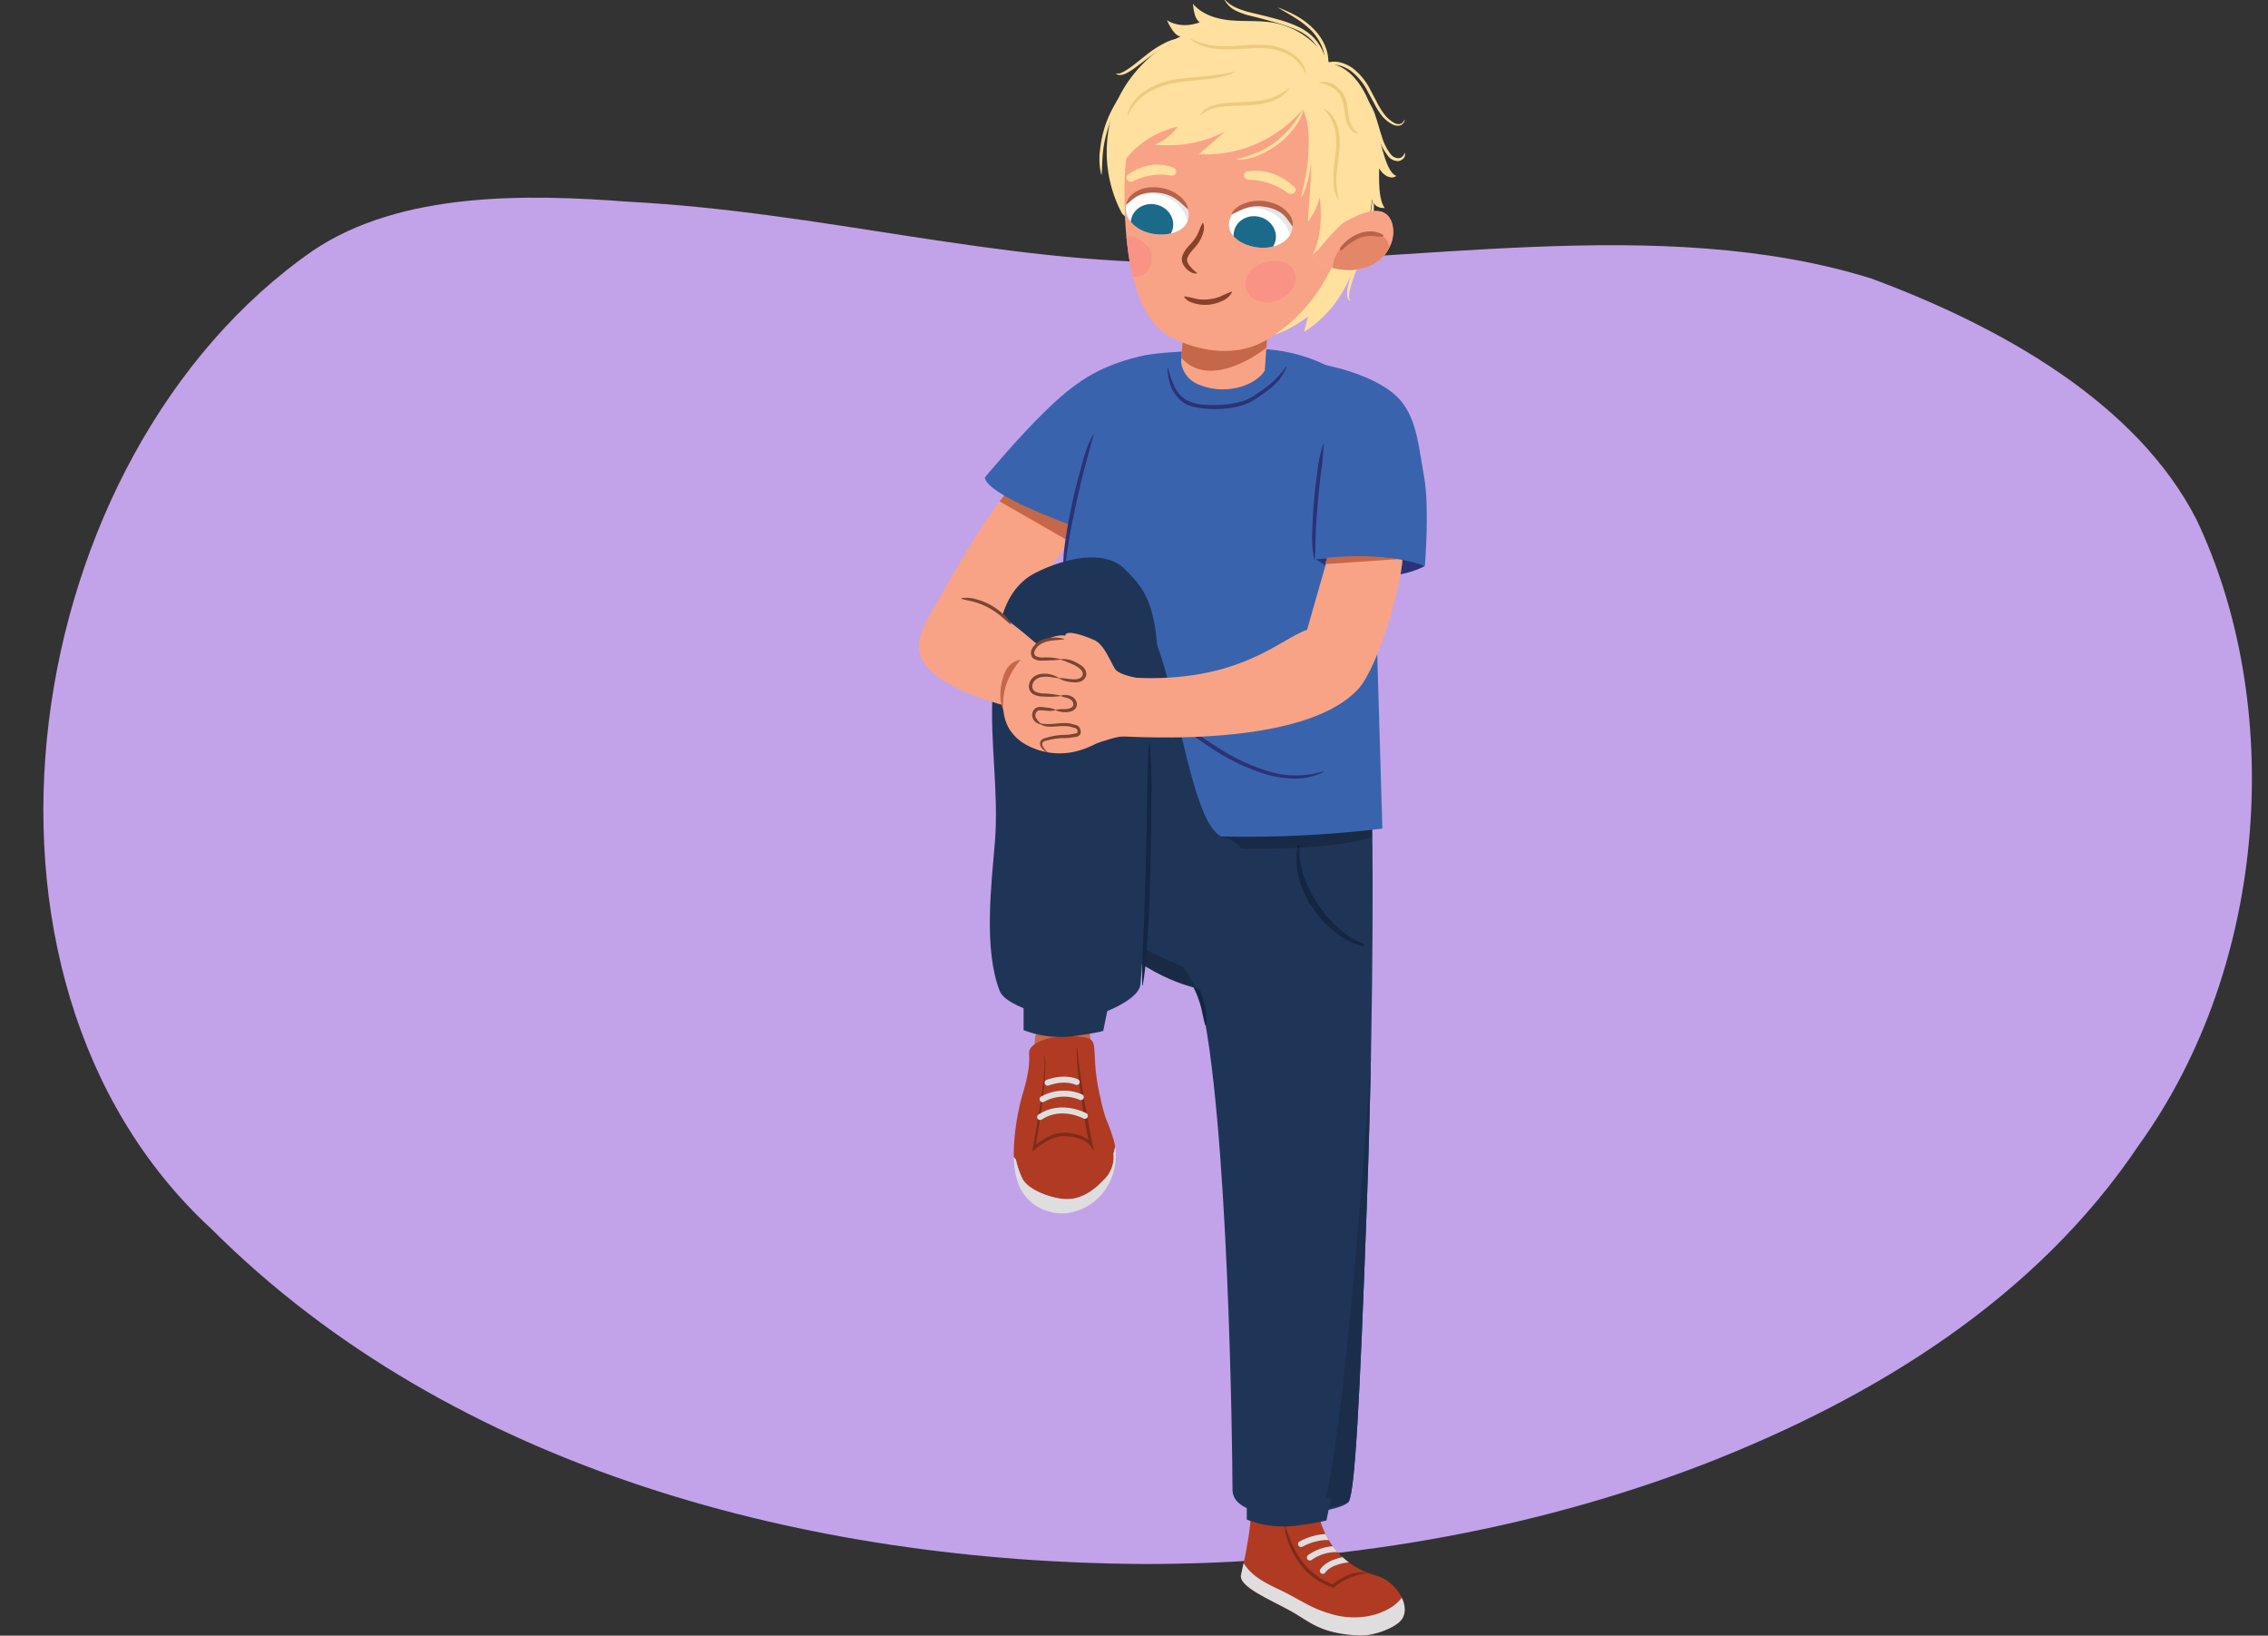 <svg xmlns="http://www.w3.org/2000/svg" xmlns:xlink="http://www.w3.org/1999/xlink" width="760" height="548" viewBox="0 0 760 548"><rect x="0" y="0" width="760" height="548" fill="#333333" stroke="none"/><defs><clipPath id="a"><path d="M378.77-171.25C367.64-99.13,318.88-65,194.66-65S-6.47-105.3.43-189.87c5.8-71.23,64-166.39,169.09-169C326.37-362.85,389.86-243.1,378.77-171.25Z" fill="#fff7bd"/></clipPath><clipPath id="b"><polygon points="181.29 88.4 184.42 -100.3 145.07 -101.21 163.03 90.48 174.01 95.74 181.29 88.4" fill="#f8b5a2"/></clipPath><clipPath id="c"><polygon points="229.78 91.42 187.79 -92.77 226.98 -101.03 248.05 89.41 239.06 95.98 229.78 91.42" fill="#f8b5a2"/></clipPath><clipPath id="d"><path d="M227.05-131.07H169.63l4.54,16.15-37.83-11.21S150.36,7.74,153.23,47c13.65,11.14,33.59,1.39,33.59,1.39l.73-108L214.3,48.21C230.91,55.32,247.43,44,247.43,44Z" fill="none"/></clipPath><clipPath id="e"><path d="M261.25,93.75a24.49,24.49,0,0,1-8-8c-2.63-3.83-3.29-4.93-7.27-4.43-6.63.84-6.62,6.65-6.36,7.11-.19,0-3.33,4.77-10.92-1.57C225.67,84.27,225,98.39,225,98.64c-.32,4.17,4.26,3.52,7.39,6.18,5.45,4.65,6.26,6.76,10.74,8.92,11.28,5.42,15.91,4.56,21.69,3.38,10.4-2.12,9-7.62,9-8.05C273,101.54,267.91,98,261.25,93.75Z" fill="#7a5d7c"/></clipPath><clipPath id="f"><path d="M146.6,91.91c4.17-2.25,4.59-2.81,8-6.19s2.88-5.15,6.86-4.65c6.62.84,5.77,5.63,5.51,6.08.18,0,7.36,6,15-.32,3.07-2.56,3.73,11.56,3.75,11.81.31,4.17-5.23,3.84-9,5.47-4.64,2-8.34,3.78-12.82,5.94-11.28,5.42-17.75,4.56-23.53,3.38-10.4-2.12-9-7.62-9-8C132,97.86,139.62,95.65,146.6,91.91Z" fill="#7a5d7c"/></clipPath><clipPath id="g"><path d="M461.48,528c-19.8-5.51-20.29-25-20.29-25s-4.31-8.1-8.76.7c-1.46,2.89-9.9-.51-13.09-1.84.3,11.24-3.37,24.88-3.51,25.92-.53,3.84,9.21,7.87,16.62,11.91,6.24,3.4,9.46,7.56,23,8.27,4.73.24,13-2.75,14.61-5.94C472.71,537,467,529.51,461.48,528Z" fill="none"/></clipPath><clipPath id="h"><path d="M459.8,274.57s.95,52.95-1.78,129.07C455.56,472,454,499,452,503s-39,9-39-4-1.35-125.28-10.82-164.6c-2.05-8.55,1.55-60.6,1.55-60.6Z" fill="#1f3557"/></clipPath><clipPath id="i"><path d="M423.83,124.1l1.35-19.3-28.1-.89-1.3,17.39a9.3,9.3,0,0,0,5.89,7.52C410.86,132.73,421,129,423.83,124.1Z" fill="#f8a386"/></clipPath><clipPath id="j"><path d="M424.69,14C402,8.59,387.63,26.73,383.64,34.43a54.77,54.77,0,0,0-6.7,24c-.61,18,.79,46.92,15.38,54.5,9.91,5.14,22.42,6.82,32.18.9,7.6-4.61,16.19-12,22.51-25.83s12.79-27.87,8.79-43.7C451.54,27.62,444.31,18.69,424.69,14Z" fill="#f8a386"/></clipPath><clipPath id="k"><path d="M423.37,68c6.32,1.23,9.55,4,9.71,7.64.18,4.2-4.6,7.89-11.14,7.32-5.39-.48-10.52-3.64-10.11-8.18S418.06,67,423.37,68Z" fill="#fff"/></clipPath><clipPath id="l"><path d="M450.32,74.54c3.6-1.8,7-3.92,11.09-3.83,5.31.12,6.35,6.55,4.75,10.8-4.11,10.9-17.39,10.43-25.45,6C438.2,86.08,449.64,74.89,450.32,74.54Z" fill="#f8a386"/></clipPath><clipPath id="m"><path d="M388.82,63.53c-6.42-.43-10.24,1.42-11.33,4.91-1.24,4,2.42,8.8,8.89,9.91,5.33.92,11.11-.84,11.87-5.34S394.22,63.89,388.82,63.53Z" fill="#fff"/></clipPath></defs><path d="M378.77-171.25C367.64-99.13,318.88-65,194.66-65S-6.47-105.3.43-189.87c5.8-71.23,64-166.39,169.09-169C326.37-362.85,389.86-243.1,378.77-171.25Z" fill="#fff7bd"/><g clip-path="url(#a)"><polygon points="181.29 88.4 184.42 -100.3 145.07 -101.21 163.03 90.48 174.01 95.74 181.29 88.4" fill="#f8b5a2"/><g clip-path="url(#b)"><path d="M149.81,41.84,188,11l-1.33,40.41S173.39,63,150,51.13Z" fill="#b7624b" opacity="0.4"/></g><polygon points="229.78 91.42 187.79 -92.77 226.98 -101.03 248.05 89.41 239.06 95.98 229.78 91.42" fill="#f8b5a2"/><g clip-path="url(#c)"><path d="M210.37,43.31l37.18-9,.79,11.89s-11,13.73-36.18,6.19Z" fill="#b7624b" opacity="0.4"/></g><path d="M188.66-110.64,186.88,48.43s-19.94,9.75-33.59-1.38C150.42,7.74,136.4-126.13,136.4-126.13Z" fill="#1f3557"/><path d="M226.78-131.07,247.17,44S230.65,55.32,214,48.21L183.72-72l-14.35-59.09Z" fill="#1f3557"/><g clip-path="url(#d)"><path d="M241.65,49c-.33-4.36-9.05-139.68-9.05-139.68L252,45.87Z" fill="#1a2e4c"/><polygon points="189.62 49.47 181.46 52.96 187.28 -59.6 189.62 49.47" fill="#1a2e4c"/></g><path d="M261.25,93.75a24.49,24.49,0,0,1-8-8c-2.63-3.83-3.29-4.93-7.27-4.43-6.63.84-6.62,6.65-6.36,7.11-.19,0-3.33,4.77-10.92-1.57C225.67,84.27,225,98.39,225,98.64c-.32,4.17,4.26,3.52,7.39,6.18,5.45,4.65,6.26,6.76,10.74,8.92,11.28,5.42,15.91,4.56,21.69,3.38,10.4-2.12,9-7.62,9-8.05C273,101.54,267.91,98,261.25,93.75Z" fill="#7a5d7c"/><g clip-path="url(#e)"><path d="M266.43,96.1a8.8,8.8,0,0,1,1.16,2,7.71,7.71,0,0,1,.63,2.23,5.73,5.73,0,0,1-.19,2.39,4.36,4.36,0,0,1-1.37,2,10,10,0,0,1-4.28,1.84,20,20,0,0,1-4.55.39,32.4,32.4,0,0,1-4.51-.49c-1.49-.29-2.9-.64-4.35-.83a12.11,12.11,0,0,0-4.25,0,4.37,4.37,0,0,0-1.82.89,9,9,0,0,0-1.42,1.63l-.12-.06a5.82,5.82,0,0,1,1.13-2,4.34,4.34,0,0,1,2-1.28,11.2,11.2,0,0,1,4.6-.19c1.5.17,3,.5,4.41.76a29.09,29.09,0,0,0,4.35.41,21.46,21.46,0,0,0,4.32-.32A9.31,9.31,0,0,0,266,104a4,4,0,0,0,1.3-3.6,16.16,16.16,0,0,0-1-4.21Z" fill="#513e53"/><path d="M281.38,108.37c-.68-2.41-6.8-5.24-8-2.82.28-.56,0,4.17-5.46,5.54a39.2,39.2,0,0,1-14,1.17C240.79,110.7,237,97.65,224.05,96.33c-3.72-.38-6.41,3.77-3.56,5.87s6.64,2.61,10,3.81c3.86,1.39,2.77,6.18,6.52,7.74,7.1,3,14.05,5.86,22.27,5.61,4.77-.15,10-2.06,14.46-3.63C277.34,114.46,282.5,112.31,281.38,108.37Z" fill="#a08ba1"/><path d="M233.78,87.59c.47,2.54-.69,7.82,4.71,8.69,4.92.79.78-8.88.78-8.88Z" fill="#513e53"/></g><path d="M146.6,91.91c4.17-2.25,4.59-2.81,8-6.19s2.88-5.15,6.86-4.65c6.62.84,5.77,5.63,5.51,6.08.18,0,7.36,6,15-.32,3.07-2.56,3.73,11.56,3.75,11.81.31,4.17-5.23,3.84-9,5.47-4.64,2-8.34,3.78-12.82,5.94-11.28,5.42-17.75,4.56-23.53,3.38-10.4-2.12-9-7.62-9-8C132,97.86,139.62,95.65,146.6,91.91Z" fill="#7a5d7c"/><g clip-path="url(#f)"><path d="M141.51,94.35a13,13,0,0,0-3,3.26,2,2,0,0,0-.2,1.79,3.1,3.1,0,0,0,1.39,1.36,11.63,11.63,0,0,0,4.17,1.26,22.9,22.9,0,0,0,4.46.1,32.27,32.27,0,0,0,4.46-.6,32.16,32.16,0,0,1,4.61-.64,12.85,12.85,0,0,1,4.68.48,5.33,5.33,0,0,1,3.46,3.1l-.11.07a6,6,0,0,0-3.59-2.35,13.4,13.4,0,0,0-4.39-.33,29.26,29.26,0,0,0-4.44.69,32.43,32.43,0,0,1-4.61.68,22.82,22.82,0,0,1-4.67-.16,12.75,12.75,0,0,1-4.52-1.46,4,4,0,0,1-1.77-1.84,2.78,2.78,0,0,1,.32-2.58,6.43,6.43,0,0,1,1.65-1.75,9.26,9.26,0,0,1,2-1.19Z" fill="#513e53"/><path d="M123.7,104.68c.68-2.41,6.8-5.24,8-2.82-.28-.56,0,4.17,5.46,5.54a39.17,39.17,0,0,0,14,1.17c13.06-1.56,22.4-10.92,35.33-12.24,3.71-.38,6.41,3.77,3.56,5.87s-6.65,2.61-10,3.81c-3.86,1.39-7.38,3.41-11.13,5a56.18,56.18,0,0,1-23.2,4.68c-4.76-.14-10-2.06-14.45-3.63C127.73,110.78,122.58,108.62,123.7,104.68Z" fill="#a08ba1"/><path d="M174.49,87.34s-1.59,7-7.55,7.77,0-8,0-8Z" fill="#513e53"/></g></g><path d="M70.87,411.76C152.28,493.06,272,523.32,383.14,524c64.14,0,129.07-10.67,188.75-33.8,56.4-22.05,110.38-55.19,144.79-106.49,44-61.06,48.75-148.06,19.28-209.79-19.87-38.71-64.84-64.27-108.83-80.59-71-22.18-155.36-4.35-228.7-5.26C333.34,88.15,276,71,210.46,67.58,176.68,65,134.24,64.12,104.83,84,6.14,152.5-21.11,327.06,70.87,411.76Z" fill="#c2a3e9"/><path d="M461.48,528c-19.8-5.51-20.29-25-20.29-25s-4.31-8.1-8.76.7c-1.46,2.89-9.9-.51-13.09-1.84.3,11.24-3.37,24.88-3.51,25.92-.53,3.84,9.21,7.87,16.62,11.91,6.24,3.4,9.46,7.56,23,8.27,4.73.24,13-2.75,14.61-5.94C472.71,537,467,529.51,461.48,528Z" fill="#b03b22"/><g clip-path="url(#g)"><path d="M417.14,540.81a17.58,17.58,0,0,1-2.63-3.85c-2.26-4.67-4.5-11.38-2.7-16.63,1.82-.56,3.18-.59,3.53.42,2.72,7.87,10.6,10.26,16.2,13.24,6.77,3.6,8.4,4.92,14.57,6.76,6.59,2,14.9,1.48,20.92-2.81,3-2.15,4.28-5.67,7.89-6.81a4,4,0,0,1,4,.23c6,3.95-.21,10.62-4,13.33-7.21,5.13-15.8,9.08-24.85,8.15-9.32-1-16.91-4.33-24.52-9.67C424.45,542.4,421.21,541.55,417.14,540.81Z" fill="#e0dddf"/><path d="M451.77,522.45s-6.08.44-8.51,3.84" fill="none" stroke="#e0dddf" stroke-linecap="round" stroke-linejoin="round" stroke-width="2"/><path d="M448.1,519a15.27,15.27,0,0,0-9.16,2.81" fill="none" stroke="#e0dddf" stroke-linecap="round" stroke-linejoin="round" stroke-width="2"/><path d="M445.45,515s-4.11-.56-9.48,2.31" fill="none" stroke="#e0dddf" stroke-linecap="round" stroke-linejoin="round" stroke-width="2"/></g><path d="M458.45,527a19,19,0,0,0-3.11.59,23.45,23.45,0,0,0-3,1,20.9,20.9,0,0,0-2.79,1.42,26.87,26.87,0,0,0-2.56,1.81l-.27.21-.31-.14c-1-.44-2.08-.88-3.1-1.4a24.15,24.15,0,0,1-3-1.81,23.09,23.09,0,0,1-4.84-4.93,28.7,28.7,0,0,1-3.34-6,24.77,24.77,0,0,1-1.74-6.59l.14,0c.24.52.43,1.05.64,1.57s.35,1.06.59,1.57c.46,1,.8,2.09,1.29,3.08a27.73,27.73,0,0,0,3.31,5.74,21.72,21.72,0,0,0,4.67,4.61,21,21,0,0,0,2.77,1.77c1,.52,2,.94,3,1.43l-.58.06a26.42,26.42,0,0,1,2.71-1.85,23.1,23.1,0,0,1,2.95-1.46,11.94,11.94,0,0,1,6.46-.8Z" fill="#802b19"/><path d="M459.8,274.57s.95,52.95-1.78,129.07C455.56,472,454,499,452,503s-39,9-39-4-1.35-125.28-10.82-164.6c-2.05-8.55,1.55-60.6,1.55-60.6Z" fill="#1f3557"/><g clip-path="url(#h)"><path d="M461.07,328.44s-9,149.13-17.81,177.24l14.12-3.95,7.9-168.51Z" fill="#1a2e4c"/></g><path d="M417.8,499.6v9.51a34,34,0,0,0,16.36,2.07c8.84-1.18,10.34-1.81,10.34-1.81L446,502Z" fill="#1f3557"/><path d="M434.74,283.64c.12-.76.82-.58.76.16-1,12.52,10.94,28.76,21.08,32.18,1.15.38.63,1.2-.54.89C445.64,314.1,432.15,299.47,434.74,283.64Z" fill="#132744"/><path d="M356.4,356.33c-3.87.49-7.18,3-9.95,5.76l.25-11.31c.06-2.4.15-4.95,1.5-6.93a8.51,8.51,0,0,1,6.34-3.32,24.92,24.92,0,0,1,7.33.79,4.47,4.47,0,0,1,2.36,1,4.52,4.52,0,0,1,.94,3q.4,5.83.8,11.68c.07.95.3,3.53-1.47,2.57-.52-.29-1-1.07-1.47-1.45a9,9,0,0,0-1.88-1.09A12.58,12.58,0,0,0,356.4,356.33Z" fill="#c46849"/><path d="M370,395.16c-2.21,2.3-7,7.14-13.6,6.55-4.88-.43-11.92-3.18-13.77-6.72a28.12,28.12,0,0,1-2.23-6.46l-.68-.87q0-.93,0-1.86a77.31,77.31,0,0,1,3.3-20.4c3.28-11.28.9-12.34,2.4-14.32,3.1-4.09,14.22-4.68,19.15-3.22,3.81,1.14.75,6,4.29,20.43a53.25,53.25,0,0,0,1.79,6.64,61.24,61.24,0,0,1,2.7,7.56c.14.59.24,1.18.33,1.77l-.58,2.24A10.5,10.5,0,0,1,370,395.16Z" fill="#b03b22"/><path d="M361,351.22c.22,2.7.57,5.39.93,8.08s.82,5.36,1.24,8,.91,5.34,1.41,8,1,5.33,1.53,8l.48,2.31-1.42-1.94a5.85,5.85,0,0,0-1.84-1.48,11.22,11.22,0,0,0-2.33-.93,19.28,19.28,0,0,0-5-.62,12.35,12.35,0,0,0-4.8,1.48,25.86,25.86,0,0,0-4.3,2.85l-1,.79.23-1.22c.47-2.55.91-5.11,1.34-7.68s.85-5.13,1.24-7.7.73-5.14,1-7.72c.14-1.29.27-2.58.35-3.88,0-.64,0-1.29,0-1.94a3.88,3.88,0,0,0-.34-1.84l.11-.09a4,4,0,0,1,.47,1.92c.05.66,0,1.31,0,2,0,1.31-.1,2.61-.2,3.91-.2,2.6-.51,5.19-.83,7.78-.65,5.17-1.46,10.31-2.34,15.45l-.77-.43a22.34,22.34,0,0,1,4.42-3.12,13.47,13.47,0,0,1,5.23-1.69,13.11,13.11,0,0,1,2.75.14,16.36,16.36,0,0,1,2.68.56,11.63,11.63,0,0,1,2.55,1.08,6.61,6.61,0,0,1,2.19,1.89l-.94.37q-1.62-8-2.79-16.07c-.4-2.69-.72-5.4-1-8.1s-.45-5.43-.48-8.15Z" fill="#802b19"/><path d="M340.44,388.53a28.12,28.12,0,0,0,2.23,6.46c1.85,3.54,8.89,6.29,13.77,6.72,6.61.59,11.39-4.25,13.6-6.55a10.5,10.5,0,0,0,3.1-8.66l.58-2.24A20.44,20.44,0,0,1,371.36,397a18.62,18.62,0,0,1-13.48,9.39A15.83,15.83,0,0,1,343,400c-2.46-3.57-3.16-8-3.25-12.38Z" fill="#e0dddf"/><path d="M360.8,362.51s-3.72-1.94-9.76.22" fill="none" stroke="#e0dddf" stroke-linecap="round" stroke-linejoin="round" stroke-width="2"/><path d="M362.19,367.57a14.6,14.6,0,0,0-12.83.69" fill="none" stroke="#e0dddf" stroke-linecap="round" stroke-linejoin="round" stroke-width="2"/><path d="M363.54,373.84s-7.83-4.32-15,.39" fill="none" stroke="#e0dddf" stroke-linecap="round" stroke-linejoin="round" stroke-width="2"/><path d="M343,335.6v9.51a34,34,0,0,0,16.35,2.07c8.85-1.18,10.34-1.81,10.34-1.81L371.2,338Z" fill="#1f3557"/><path d="M459.83,277.08v3.33s-13.26,5.29-53,3.66-53.43-7-53.43-7l.57-6.81Z" opacity="0.2"/><path d="M461,202l2.23,75.61a383.28,383.28,0,0,1-57.91,2.53c-32.82-1-55-6.41-55-6.41l4.31-60.55Z" fill="#3964ad"/><path d="M403.87,343.47c-.71-2.4-1-4.77-1.72-7.09a33.24,33.24,0,0,0-2.78-6.66,31.14,31.14,0,0,0-4.06-5.93c-1.54-1.88-3.43-3.35-5-5.32l.11-.16a14.83,14.83,0,0,1,1.68.87,10,10,0,0,1,1.57,1.05,24.93,24.93,0,0,1,2.74,2.6A28.46,28.46,0,0,1,400.8,329a29.82,29.82,0,0,1,2.74,7c.6,2.43,1.14,5,.53,7.49Z" fill="#132744"/><path d="M340.85,160.17s-7,9-10.85,14.83c-8,12-20.13,34.19-20.13,34.19L334.11,214l27.52-36.66L367,167Z" fill="#f8a386"/><polygon points="335 168 357.62 180.98 359.01 173.2 338.43 163.34 335 168" fill="#c46849"/><path d="M359,176c-12.88-4.77-28.23-11.47-29-16,0,0,10.77-13,20-22,10.12-9.89,17.83-15.19,32-18.62,8.81-2.12,30.15-2,30.15-2S433.31,113.28,452,127s9.63,69.89,0,88-26.4,34.32-56.54,20.13c0,0-33.32-19.68-40.46-31.13C356,183,359,176,359,176Z" fill="#3964ad"/><path d="M356.45,190.9c-.38-3.93.25-7.82.84-11.67s1.35-7.68,2.17-11.48,1.83-7.58,2.87-11.33c.52-1.88,1-3.76,1.68-5.6a24.1,24.1,0,0,1,2.42-5.36.07.07,0,0,1,.11,0,.09.09,0,0,1,0,.09h0c-.6,1.83-1,3.72-1.56,5.59s-1,3.72-1.53,5.6Q362,162.35,360.79,168c-.85,3.78-1.64,7.58-2.31,11.39s-1.13,7.64-1.86,11.48a.09.09,0,0,1-.1.06A.08.08,0,0,1,356.45,190.9Z" fill="#2b3277"/><path d="M422.71,326.74s-7.4,12.35-33.22.13c-29.86-14.14-39.2-53.14-39.2-53.14L346,207.54s33.63-11.79,41.45,7.85,12.3,63.25,23,65.29c5.27,1,11.9,10.58,12,15.95Z" fill="#1f3557"/><path d="M431.15,122.79a15.09,15.09,0,0,1-3.56,5.59,35.22,35.22,0,0,1-5.17,4.15c-.93.62-1.76,1.24-2.77,1.82a15.58,15.58,0,0,1-3.12,1.35,29.66,29.66,0,0,1-6.56,1.24,38.87,38.87,0,0,1-6.65-.08,25,25,0,0,1-3.3-.55,10.55,10.55,0,0,1-3.2-1.29,11.32,11.32,0,0,1-4.31-5.23,16.69,16.69,0,0,1-1.26-6.51.08.08,0,0,1,.08-.08.09.09,0,0,1,.09.06,31.77,31.77,0,0,0,2.07,6.08,10.59,10.59,0,0,0,4,4.65,14.59,14.59,0,0,0,6,1.59,38.11,38.11,0,0,0,6.41,0,29.33,29.33,0,0,0,6.27-1.12,15,15,0,0,0,2.89-1.2c.89-.49,1.82-1.15,2.72-1.73a38.48,38.48,0,0,0,5.08-3.94,30.66,30.66,0,0,0,4.18-4.87.08.08,0,0,1,.12,0A.08.08,0,0,1,431.15,122.79Z" fill="#2b3277"/><path d="M396.47,324l-12.81-5.88-.33,5.34s8.32,5.06,12.91,6.22l4.6,1.15Z" opacity="0.2"/><path d="M347.26,191.77c-13.37,6.63-13.74,24-14.65,40.56s2.12,33.16.78,49.73C332.26,296,329.5,317.9,335,332c2.26,5.78,20.42,10.3,29,9,3.35-.51,17.63-5.51,18.16-11.24,2.16-24.85,2.75-59.67,4.5-84.55.39-5.66,1.12-11.31,1.28-17,.77-27.21-5.75-31.95-10.69-37.21C370.2,183.51,356.26,187.31,347.26,191.77Z" fill="#1f3557"/><path d="M385.27,249.12c.18,1.69.32,3.38.39,5.07s.16,3.37.19,5.06c.06,3.38,0,6.76,0,10.14q-.06,10.13-.28,20.26t-.8,20.26c-.18,3.37-.35,6.75-.61,10.12s-.67,6.73-1.22,10.08l-.2,0c0-1.7,0-3.39,0-5.07s.07-3.38.14-5.06l.44-10.11q.39-10.12.6-20.24c.2-6.74.37-13.49.47-20.24l.14-10.12c.09-3.37.21-6.75.49-10.12Z" fill="#132744"/><path d="M323.47,200.16c6.67,1.93,13.83,6.4,29.53,20.48-6.52,6.8-9.71,17.31-9.71,17.31s-39.92-7.6-35-24.25C312.3,199.88,319.59,199.05,323.47,200.16Z" fill="#f8a386"/><path d="M444.25,189.44s15,3.89,21.72,3.38a30.18,30.18,0,0,0,11.46-3.15s-5.72-3.95-19.68-3.27-16.84,1-16.84,1Z" fill="#2b3277"/><path d="M443.53,258.58a20.56,20.56,0,0,1-9.13,2.28,34.16,34.16,0,0,1-9.39-1.23,67.31,67.31,0,0,1-17.15-7.74,130,130,0,0,1-15.13-11.13,98.1,98.1,0,0,1-13.29-13.2.09.09,0,0,1,0-.12.09.09,0,0,1,.11,0l6.92,6.27c2.31,2.08,4.63,4.15,7,6.13a128.42,128.42,0,0,0,15.07,10.89,66.48,66.48,0,0,0,16.75,7.74,31.18,31.18,0,0,0,18.15-.05.08.08,0,0,1,.1.06A.08.08,0,0,1,443.53,258.58Z" fill="#2b3277"/><path d="M373.66,224.13c1.52,2.37,9.93,3.43,9.93,3.43l-3.84,18.84a28.75,28.75,0,0,0-9.08,1.63,26.88,26.88,0,0,0-5.05,1.87l1.26-30.69s-8.92-2.73-9.8-5.77,6.57-.39,9.74,1.07S372.14,221.77,373.66,224.13Z" fill="#f8a386"/><path d="M438,211c-9,3-22.84,18.09-59,16,3.46,13.15-13,19-13,19s68.28,7.1,89-15c7.06-7.54,14.77-35.86,15-44,.39-14.19-12.56-6.54-24-4Z" fill="#f8a386"/><path d="M322.11,200.43a10.59,10.59,0,0,1,4.91.32,21,21,0,0,1,4.63,1.78,22.31,22.31,0,0,1,4.06,2.82,10.93,10.93,0,0,1,3.11,3.8l-.11.08c-1.33-1-2.41-2.11-3.65-3.1a26.07,26.07,0,0,0-3.95-2.59,23,23,0,0,0-4.36-1.79c-1.51-.5-3.07-.6-4.64-1.18Z" fill="#7c4532"/><polygon points="444 189 473 187 446 183 444 189" fill="#c46849"/><path d="M442,121.89s20,3.16,27.64,12.67c5.22,6.46,5.83,15.56,7.62,25.54s.22,29.57.22,29.57-12.16-5.53-36.86-2.35C438.35,175.46,442,121.89,442,121.89Z" fill="#3964ad"/><path d="M443.58,148.51a87.85,87.85,0,0,1-.93,9.76c-.39,3.23-.71,6.48-1,9.72s-.57,6.49-.71,9.74-.12,6.48-.38,9.76a.08.08,0,0,1-.09.08.09.09,0,0,1-.07-.06,37.24,37.24,0,0,1-.65-9.82c.09-3.28.28-6.55.54-9.82s.71-6.51,1.15-9.76a48.89,48.89,0,0,1,2-9.62.09.09,0,0,1,.11-.06A.1.1,0,0,1,443.58,148.51Z" fill="#2b3277"/><path d="M444.22,20.52c-1.55-3.08-3.26-6.06-5.87-8.2A16.85,16.85,0,0,0,434,9.79a47.63,47.63,0,0,0-4.82-1.73c-3.29-1-6.62-1.89-10-2.72a24.6,24.6,0,0,1-5-1.73A8.83,8.83,0,0,1,410.34,0l.12-.08a12,12,0,0,0,1.92,1.66,16.9,16.9,0,0,0,2.23,1.17,31.48,31.48,0,0,0,4.85,1.54c3.36.78,6.74,1.61,10.09,2.59a40.63,40.63,0,0,1,4.93,1.83A18.23,18.23,0,0,1,439,11.5a15.68,15.68,0,0,1,5.32,9Z" fill="#ffe09e"/><path d="M460.15,66.19a21.5,21.5,0,0,1-.57,9.06A82.73,82.73,0,0,1,457,83.94l-3.18,8.44c-.5,1.4-1,2.82-1.33,4.24a11.43,11.43,0,0,0-.41,2.13,2.5,2.5,0,0,0,.51,2l-.09.12a2.47,2.47,0,0,1-1.07-2.07,8.68,8.68,0,0,1,.15-2.34A34.43,34.43,0,0,1,452.83,92l3-8.49A83.64,83.64,0,0,0,458.55,75,71.45,71.45,0,0,0,460,66.2Z" fill="#ffe09e"/><path d="M423.83,124.1l1.35-19.3-28.1-.89-1.3,17.39a9.3,9.3,0,0,0,5.89,7.52C410.86,132.73,421,129,423.83,124.1Z" fill="#f8a386"/><g clip-path="url(#i)"><path d="M431.39,109c-1.59,5.1-26.09,24.87-36.65,9.43-19.28-7.46-2.59-20.85-2.59-20.85l38.13,4.23S432.42,105.66,431.39,109Z" fill="#c46849"/></g><path d="M376,71.57a44.06,44.06,0,0,1-3.18-33.69c3.46-11.16,12.79-20.86,22.83-25.69-2.26.06-4.62-5.43-4.62-5.43s4.31,3.19,11,.72c-1.81-1.28-2-4.12-2.29-6.23,3.2,3.8,8.22,5.2,13,5.59s9.72-.06,14.46.86a27.13,27.13,0,0,1,18.31,13.56c7.27,1,12,8.57,14.38,16s4.07,20.32,8,21.66c-1.21,1.14-4,.49-5.75-2.55,0,3.75-.28,10.46,1.89,13.32-3.06.08-3.8-1.58-4.21-2.92-1.65,12.37-3.68,19.76-9.69,30.59a38.9,38.9,0,0,1-13.15,13.85l1.37-5.21s-11.63,9.35-19,6.09" fill="#ffe09e"/><path d="M424.69,14C402,8.59,387.63,26.73,383.64,34.43a54.77,54.77,0,0,0-6.7,24c-.61,18,.79,46.92,15.38,54.5,9.91,5.14,22.42,6.82,32.18.9,7.6-4.61,16.19-12,22.51-25.83s12.79-27.87,8.79-43.7C451.54,27.62,444.31,18.69,424.69,14Z" fill="#f8a386"/><g clip-path="url(#j)"><path d="M428.46,100.46a9,9,0,0,1-8.4-.43,6.05,6.05,0,0,1-2-7.91,7,7,0,0,1,1.6-1.85,6.56,6.56,0,0,1,1.4-1.12A12.55,12.55,0,0,1,425,87.67a10.26,10.26,0,0,1,3.9-.19A6.81,6.81,0,0,1,433,89.81a5.44,5.44,0,0,1,1.14,4.45C433.48,97.15,431.06,99.35,428.46,100.46Z" fill="#f89386"/><path d="M385.8,88A6.48,6.48,0,0,0,383,81.12a6.61,6.61,0,0,0-4-1.89,5.66,5.66,0,0,0-4.26,1.36,5.8,5.8,0,0,0-1.83,5,7.3,7.3,0,0,0,1.75,3.89,10.39,10.39,0,0,0,3.41,2.7,5.4,5.4,0,0,0,4.58.11A6.07,6.07,0,0,0,385.8,88Z" fill="#f89386"/></g><path d="M423.37,68c6.32,1.23,9.55,4,9.71,7.64.18,4.2-4.6,7.89-11.14,7.32-5.39-.48-10.52-3.64-10.11-8.18S418.06,67,423.37,68Z" fill="#fff"/><g clip-path="url(#k)"><ellipse cx="420.46" cy="79.05" rx="6.59" ry="7.12" transform="translate(240.69 467.27) rotate(-75.8)" fill="#1c6a8a"/><path d="M413.91,68.33a16.7,16.7,0,0,1,9.93-1.89,15.2,15.2,0,0,1,9,4.2,9.69,9.69,0,0,1,2.58,4.42,6.61,6.61,0,0,1,.12,2.08c-.09.83-2.87,3-3.11,2.52s-.53-6.69-9-9.48c-4.41-1.47-9.72.48-11.31,2.68-1.27,1.75-5.78,4.37-5.1,2.57C408.25,72.38,411.09,69.84,413.91,68.33Z" opacity="0.1"/></g><path d="M412.76,71.53c1-2,3.09-3,5.13-3.67a13.73,13.73,0,0,1,6.43-.37,15.86,15.86,0,0,1,3.1.87A10.26,10.26,0,0,1,430.27,70a9.17,9.17,0,0,1,2.18,2.47,5.11,5.11,0,0,1,.73,3.17.1.1,0,0,1-.12.09.11.11,0,0,1-.09,0h0c-.57-.88-1.11-1.67-1.7-2.41a9.48,9.48,0,0,0-2-2,13.26,13.26,0,0,0-5.27-2,13.48,13.48,0,0,0-5.69.15,14.48,14.48,0,0,0-2.69,1l-2.71,1.28h0a.11.11,0,0,1-.15-.06A.09.09,0,0,1,412.76,71.53Z" fill="#b7624b"/><path d="M403.23,74.84c.58,1.83-.1,3.65-.89,5.25a11.84,11.84,0,0,1-1.49,2.29l-1.67,1.93A7.53,7.53,0,0,0,398,86.23a1.92,1.92,0,0,0-.21.86A2.59,2.59,0,0,0,398,88a7.16,7.16,0,0,0,1.35,1.82,11.15,11.15,0,0,0,1.79,1.62h0a.12.12,0,0,1,0,.16.18.18,0,0,1-.07,0,2.63,2.63,0,0,1-1.42-.16,5.05,5.05,0,0,1-1.24-.65,6.43,6.43,0,0,1-1.88-2.12,4.06,4.06,0,0,1-.49-1.52,3.38,3.38,0,0,1,.25-1.63,9.37,9.37,0,0,1,1.45-2.42c.57-.71,1.2-1.32,1.73-1.93a12.85,12.85,0,0,0,1.4-1.93c.84-1.39,1.19-2.91,2.1-4.49a.11.11,0,0,1,.16,0A.12.12,0,0,1,403.23,74.84Z" fill="#874229"/><path d="M374.53,57.29a30.77,30.77,0,0,1,20.11-14.84,17.91,17.91,0,0,1-7.65,6,41.63,41.63,0,0,0,23.58-4.4l-8.82,7.6a42.41,42.41,0,0,0,34.91-15.17c4.72,12.31,1.75,31.15,1.64,37.79a25.32,25.32,0,0,0,4-8.18c.54,6.65.61,13.16-2.44,19.11,4.47-3.41,6.68-6,13.05-7.35,0,0,17.41-39.18-3.1-53.67C385.59-21.17,374.53,57.29,374.53,57.29Z" fill="#ffe09e"/><path d="M450.34,74.55c3.59-1.8,7-3.93,11.08-3.84,5.31.12,6.36,6.56,4.76,10.81-4.11,10.9-17.39,10.42-25.46,6C438.21,86.08,449.65,74.89,450.34,74.55Z" fill="#f8b5a2"/><path d="M450.32,74.54c3.6-1.8,7-3.92,11.09-3.83,5.31.12,6.35,6.55,4.75,10.8-4.11,10.9-17.39,10.43-25.45,6C438.2,86.08,449.64,74.89,450.32,74.54Z" fill="#f8a386"/><g clip-path="url(#l)"><path d="M452.26,80.31c-4.81,3.36-6.92,9-4.73,12.63s7.87,3.84,12.67.48,6.92-9,4.72-12.63S457.06,77,452.26,80.31Z" fill="#e38768"/><path d="M449.18,82.9c2.94-4,9.21-7.15,14.21-4.27.33.19.06.73-.28.7-2.57-.2-4.73-.64-7.23.28a19.15,19.15,0,0,0-6,4C449.23,84.25,448.69,83.58,449.18,82.9Z" fill="#b7624b"/></g><path d="M396.94,99.29a37.19,37.19,0,0,1,4.05.87,14.35,14.35,0,0,0,4,.11,14.84,14.84,0,0,0,3.87-.91,36,36,0,0,1,3.82-1.63.11.11,0,0,1,.15.08.11.11,0,0,1,0,.08,6.15,6.15,0,0,1-3.33,2.94,12.95,12.95,0,0,1-8.83.92c-1.43-.38-3-.87-3.83-2.27a.14.14,0,0,1,0-.17Z" fill="#874229"/><path d="M388.82,63.53c-6.42-.43-10.24,1.42-11.33,4.91-1.24,4,2.42,8.8,8.89,9.91,5.33.92,11.11-.84,11.87-5.34S394.22,63.89,388.82,63.53Z" fill="#fff"/><g clip-path="url(#m)"><ellipse cx="386.03" cy="75.01" rx="6.62" ry="7.15" transform="translate(231.63 436.68) rotate(-77.88)" fill="#1c6a8a"/><path d="M379.52,63.53a16.7,16.7,0,0,1,9.93-1.89,15.26,15.26,0,0,1,9.05,4.2,9.67,9.67,0,0,1,2.57,4.42,6.61,6.61,0,0,1,.12,2.08c-.09.83-2.87,3-3.11,2.52s-.53-6.69-8.95-9.48c-4.41-1.47-9.71.48-11.3,2.68-1.28,1.75-5.79,4.37-5.11,2.57C373.86,67.58,376.7,65,379.52,63.53Z" opacity="0.1"/></g><path d="M397.86,69.93c-.78-.7-1.51-1.36-2.24-2a14.07,14.07,0,0,0-2.31-1.71,12.92,12.92,0,0,0-5.42-1.65,13.07,13.07,0,0,0-5.62.62,9.53,9.53,0,0,0-2.42,1.38c-.76.57-1.48,1.2-2.26,1.9h0a.11.11,0,0,1-.16,0,.14.14,0,0,1,0-.09,5.17,5.17,0,0,1,1.52-2.87,9.14,9.14,0,0,1,2.74-1.83,10,10,0,0,1,3.17-.86,15.85,15.85,0,0,1,3.23,0,13.46,13.46,0,0,1,6.1,2.08c1.79,1.17,3.49,2.77,3.9,5A.1.1,0,0,1,398,70a.08.08,0,0,1-.09,0Z" fill="#b7624b"/><path d="M428.21,2.5a44.11,44.11,0,0,1,6.15,2.79,26,26,0,0,1,5.48,4.05,18.68,18.68,0,0,1,4,5.6,13.81,13.81,0,0,1,1.26,6.81l-.78-.59a8.08,8.08,0,0,1,2.43-.49,9,9,0,0,1,2.44.26A12.13,12.13,0,0,1,453.48,23a21.29,21.29,0,0,1,5.84,7.32l2.15,4.08a24.46,24.46,0,0,0,2.36,3.82,10.89,10.89,0,0,0,3.27,2.9,3,3,0,0,0,2,.43,2.24,2.24,0,0,0,1.5-1.39l.14,0a2.48,2.48,0,0,1-1.5,1.85,3.58,3.58,0,0,1-2.46-.26,10.86,10.86,0,0,1-3.73-3,24.11,24.11,0,0,1-2.5-4l-2.18-4a20.22,20.22,0,0,0-5.59-6.9,11.5,11.5,0,0,0-3.9-1.9,8.34,8.34,0,0,0-2.11-.25,7.17,7.17,0,0,0-2.06.4l-.87.3.09-.89a12.68,12.68,0,0,0-1.11-6.26,17.62,17.62,0,0,0-3.7-5.32,31.44,31.44,0,0,0-5.21-4c-1.87-1.2-3.83-2.27-5.76-3.42Z" fill="#ffe09e"/><path d="M397.77,13.33a17.23,17.23,0,0,0-6.33,1.72,38.08,38.08,0,0,0-5.63,3.57c-1.82,1.31-3.58,2.73-5.43,4.07a20.49,20.49,0,0,1-2.93,1.86,5.79,5.79,0,0,1-1.71.54A2.16,2.16,0,0,1,374,24.7l.07-.13a2.33,2.33,0,0,0,1.54-.12,8.71,8.71,0,0,0,1.43-.72,30.16,30.16,0,0,0,2.73-1.88c1.79-1.36,3.53-2.82,5.35-4.2A33.09,33.09,0,0,1,391,14.07a14.79,14.79,0,0,1,3.33-1.1,6.63,6.63,0,0,1,3.48.22Z" fill="#ffe09e"/><path d="M378.94,28.63c-1.43,2.32-3,4.41-4.33,6.75a41.47,41.47,0,0,0-3.18,7.3,38.8,38.8,0,0,0-1.77,7.76c-.32,2.65-.32,5.3-.49,8l-.15,0a22.36,22.36,0,0,1-.41-8.15,40.7,40.7,0,0,1,1.67-8,38.58,38.58,0,0,1,3.39-7.46,21.84,21.84,0,0,1,5.16-6.31Z" fill="#ffe09e"/><path d="M437,36.11a17,17,0,0,1-3.32,6.75,28,28,0,0,1-5.32,5.39A29.31,29.31,0,0,1,421.81,52a16.88,16.88,0,0,1-7.36,1.52l0-.15a67.84,67.84,0,0,0,7-2.34,28.41,28.41,0,0,0,6.25-3.73,30.18,30.18,0,0,0,5.19-5.1c1.53-1.91,2.68-4,4.05-6.14Z" fill="#ffe09e"/><path d="M437.84,36.69A23.42,23.42,0,0,1,439.45,44a47.88,47.88,0,0,1,.17,7.48,54.33,54.33,0,0,1-1,7.41,24,24,0,0,1-2.4,7.06l-.14-.05c.39-2.47,1.06-4.81,1.51-7.22a53.79,53.79,0,0,0,.85-7.27,59.59,59.59,0,0,0,0-7.32c-.16-2.45-.61-4.84-.68-7.34Z" fill="#ffe09e"/><path d="M458.1,33.35a18.48,18.48,0,0,1,3,6.08c.74,2.15,1.28,4.34,2,6.44A17.08,17.08,0,0,0,466,51.64,3.42,3.42,0,0,0,468.53,53a2.12,2.12,0,0,0,2.08-1.71l.14,0a1.82,1.82,0,0,1-.43,1.76,2.8,2.8,0,0,1-1.7.91,4.15,4.15,0,0,1-3.36-1.53A18,18,0,0,1,462,46.25c-.7-2.18-1.22-4.36-1.87-6.49s-1.51-4.14-2.14-6.34Z" fill="#ffe09e"/><path d="M432.3,64.92a1.75,1.75,0,0,0,1.34-.29,1.24,1.24,0,0,0,.08-2c-2.74-2.49-8-6.3-15.52-5.22a1.4,1.4,0,0,0-1.36,1.55,1.82,1.82,0,0,0,1.88,1.27,22.9,22.9,0,0,1,12.54,4.2A2.42,2.42,0,0,0,432.3,64.92Z" fill="#ffe09e"/><path d="M379,60.92a1.49,1.49,0,0,1-1.16-.53,1.28,1.28,0,0,1,.27-2c2.91-1.95,8.31-4.72,15-2.26a1.41,1.41,0,0,1,1,1.77,1.62,1.62,0,0,1-1.91.91A19.73,19.73,0,0,0,380,60.59,2,2,0,0,1,379,60.92Z" fill="#ffe09e"/><path d="M437.48,24.67a13.18,13.18,0,0,0-7.27-7.1c-3.21-1.39-6.81-1.53-10.34-1.4s-7.16.51-10.81.31a23.29,23.29,0,0,1-5.42-.86A12.61,12.61,0,0,1,398.86,13l.09-.12A25.07,25.07,0,0,0,401.37,14a25.13,25.13,0,0,0,2.52.76,27.55,27.55,0,0,0,5.22.7c3.54.15,7.1-.32,10.72-.46s7.38.1,10.8,1.63a14.46,14.46,0,0,1,4.59,3.11A10.34,10.34,0,0,1,436.83,22a8.37,8.37,0,0,1,.79,2.64Z" fill="#edca7e"/><path d="M442,27.6A6.84,6.84,0,0,1,447.91,29a8.77,8.77,0,0,1,2.15,2.31,9.34,9.34,0,0,1,1.18,2.92c.46,2,.47,4,.92,5.85a7.72,7.72,0,0,0,3,4.6l-.05.13a4.14,4.14,0,0,1-2.64-1.63,8.64,8.64,0,0,1-1.35-2.82c-.58-2-.61-4-1.06-5.86a7.91,7.91,0,0,0-2.83-4.64,11.92,11.92,0,0,0-5.2-2.16Z" fill="#edca7e"/><path d="M443.52,36.35a7.42,7.42,0,0,1,3.15,2.7,12.93,12.93,0,0,1,1.69,3.84,22.91,22.91,0,0,1,.4,8.24c-.3,2.71-.78,5.36-.9,8A25.87,25.87,0,0,0,448.7,67l-.13.07a10.27,10.27,0,0,1-1.51-3.85,20.33,20.33,0,0,1-.25-4.12c.07-2.75.51-5.44.75-8.1a23.18,23.18,0,0,0-.25-7.85,13.51,13.51,0,0,0-3.87-6.69Z" fill="#edca7e"/><path d="M431.92,29.69A9,9,0,0,1,429,32.57a15.79,15.79,0,0,1-3.77,1.64,34.35,34.35,0,0,1-8,1.15c-2.67.11-5.33.1-7.92.43a12.89,12.89,0,0,0-7.07,2.83l-.11-.09a6.75,6.75,0,0,1,3.07-2.71,14.64,14.64,0,0,1,4-1.07c2.69-.4,5.37-.43,8-.59a37.24,37.24,0,0,0,7.78-1,18.73,18.73,0,0,0,6.84-3.58Z" fill="#edca7e"/><path d="M413.85,24.14c-3.1,1.62-6.62,2.05-10,2.44s-6.82.62-10.14,1.26a24.57,24.57,0,0,0-9.37,3.4,17.66,17.66,0,0,0-3.73,3.27,19.67,19.67,0,0,0-1.5,2,20.62,20.62,0,0,0-1.17,2.24l-.14,0a10.63,10.63,0,0,1,2.09-4.78,16.23,16.23,0,0,1,3.87-3.57,25.71,25.71,0,0,1,9.74-3.71c3.42-.61,6.85-.8,10.25-1.13A96.17,96.17,0,0,0,413.81,24Z" fill="#edca7e"/><path d="M344.79,221s-6-1.25-8.2,4.66c-3.32,8.75.43,14,.43,14Z" fill="#c46849"/><path d="M372,224.77a27.26,27.26,0,0,0-2.39-3.11c-3.37-4.33-5.2-5.14-9.62-7.72-4-2.37-8.93-.4-12.83,2.43a27,27,0,0,0-9.61,12c-2,5.12-2,11.55.75,16a15.4,15.4,0,0,0,6.31,5.53,23.07,23.07,0,0,0,17.84,1.28,22.07,22.07,0,0,0,7.62-4.12,8.17,8.17,0,0,0,2.54-5.21C373.21,238.11,373.89,228,372,224.77Z" fill="#f8a386"/><path d="M353.74,237.94a8.31,8.31,0,0,1-3.21.14c-1,0-2.22-.3-2.8.08a1.81,1.81,0,0,0-.69,2.11,7.45,7.45,0,0,0,1.82,2.25l-.06.13a3.21,3.21,0,0,1-2.7-2,2.8,2.8,0,0,1,1.07-3.48,3.2,3.2,0,0,1,1.87-.3c.55,0,1.06.13,1.59.19a8.59,8.59,0,0,1,3.13.75Z" fill="#7c4532"/><path d="M355.54,233.05a4.58,4.58,0,0,1,3.59.31,3.28,3.28,0,0,1,1.43,1.4,2.39,2.39,0,0,1,.1,2.15,2.74,2.74,0,0,1-1.6,1.37,5.76,5.76,0,0,1-1.85.32,7.58,7.58,0,0,1-3.47-.66l0-.14a16.63,16.63,0,0,1,3.39-.22c1.05-.09,2.17-.42,2.47-1.15s-.17-1.68-1-2.17-2-.54-3.1-1.07Z" fill="#7c4532"/><path d="M354.82,227.19a23.41,23.41,0,0,1-2.87-.37,9.71,9.71,0,0,0-2.74,0,4.27,4.27,0,0,0-2.31,1,3.1,3.1,0,0,0-1,2.17,2,2,0,0,0,1.2,1.8,7.36,7.36,0,0,0,2.62.55,29.22,29.22,0,0,1,5.78.73v.14a28.46,28.46,0,0,1-5.83.15,8,8,0,0,1-3.05-.57,3.41,3.41,0,0,1-1.33-1.1,2.92,2.92,0,0,1-.52-1.68,4.11,4.11,0,0,1,1.33-3,5.12,5.12,0,0,1,2.94-1.25,8.81,8.81,0,0,1,3,.19,11.19,11.19,0,0,1,2.75,1.12Z" fill="#7c4532"/><path d="M355.41,220.85a8.36,8.36,0,0,1,5,1,9.82,9.82,0,0,1,2.23,1.38,3.4,3.4,0,0,1,1.4,2.51,2,2,0,0,1-.16.79,3,3,0,0,1-.33.67,2.89,2.89,0,0,1-1.14,1,5.18,5.18,0,0,1-2.7.4,16.75,16.75,0,0,1-2.53-.36,8.29,8.29,0,0,1-2.33-1l0-.13c1.72.08,3.23.44,4.87.47a4.73,4.73,0,0,0,2.15-.36,1.91,1.91,0,0,0,.69-.63,1.69,1.69,0,0,0,.21-.45,1,1,0,0,0,.09-.41,2.43,2.43,0,0,0-1-1.66,9.43,9.43,0,0,0-1.95-1.29A47.38,47.38,0,0,0,355.4,221Z" fill="#7c4532"/><path d="M356.59,214.19c-1.95.31-3.84.24-5.64.72a7.89,7.89,0,0,0-2.48,1.08,4.67,4.67,0,0,0-1.67,1.9,1.47,1.47,0,0,0,.3,1.93,5,5,0,0,0,2.51.45,19.37,19.37,0,0,1,5.8.58V221a56.19,56.19,0,0,1-5.8.31,5.62,5.62,0,0,1-3.12-.55,2.28,2.28,0,0,1-1-1.58,3.24,3.24,0,0,1,.26-1.71,6.88,6.88,0,0,1,5-3.55,11.44,11.44,0,0,1,5.9.15Z" fill="#7c4532"/><path d="M348.09,242.16c2.61.84,5.21.21,8,.1a11.75,11.75,0,0,1,2.13.08c.71.08,1.47.37,2,.48a2.2,2.2,0,0,1,1.18.53,2.37,2.37,0,0,1,.64,1.16,2,2,0,0,1,0,1.37,1.72,1.72,0,0,1-1.13.91,7.38,7.38,0,0,1-1.11.21c-.34,0-.58.09-1,.16a14.31,14.31,0,0,1-2.13.13,22.08,22.08,0,0,0-4,.38c-.66.12-1.31.28-2,.46s-1.22.34-1.35.76a1.73,1.73,0,0,0,.34,1.53A6.5,6.5,0,0,0,351,252l-.06.12a4.6,4.6,0,0,1-1.64-1.29,2.33,2.33,0,0,1-.7-2.25,1.75,1.75,0,0,1,.87-1,6.24,6.24,0,0,1,1.05-.39c.66-.2,1.34-.37,2-.51a22.48,22.48,0,0,1,4.16-.48,13.7,13.7,0,0,0,2-.14c.26-.06.69-.16,1-.2a5.16,5.16,0,0,0,.9-.17c.27-.08.41-.19.45-.29a.9.9,0,0,0,0-.63,1.28,1.28,0,0,0-.3-.63,1.32,1.32,0,0,0-.66-.28c-.78-.17-1.3-.41-2-.5a12.61,12.61,0,0,0-1.95-.1c-1.33,0-2.69.22-4.1.2a6.63,6.63,0,0,1-4-1.18Z" fill="#7c4532"/></svg>